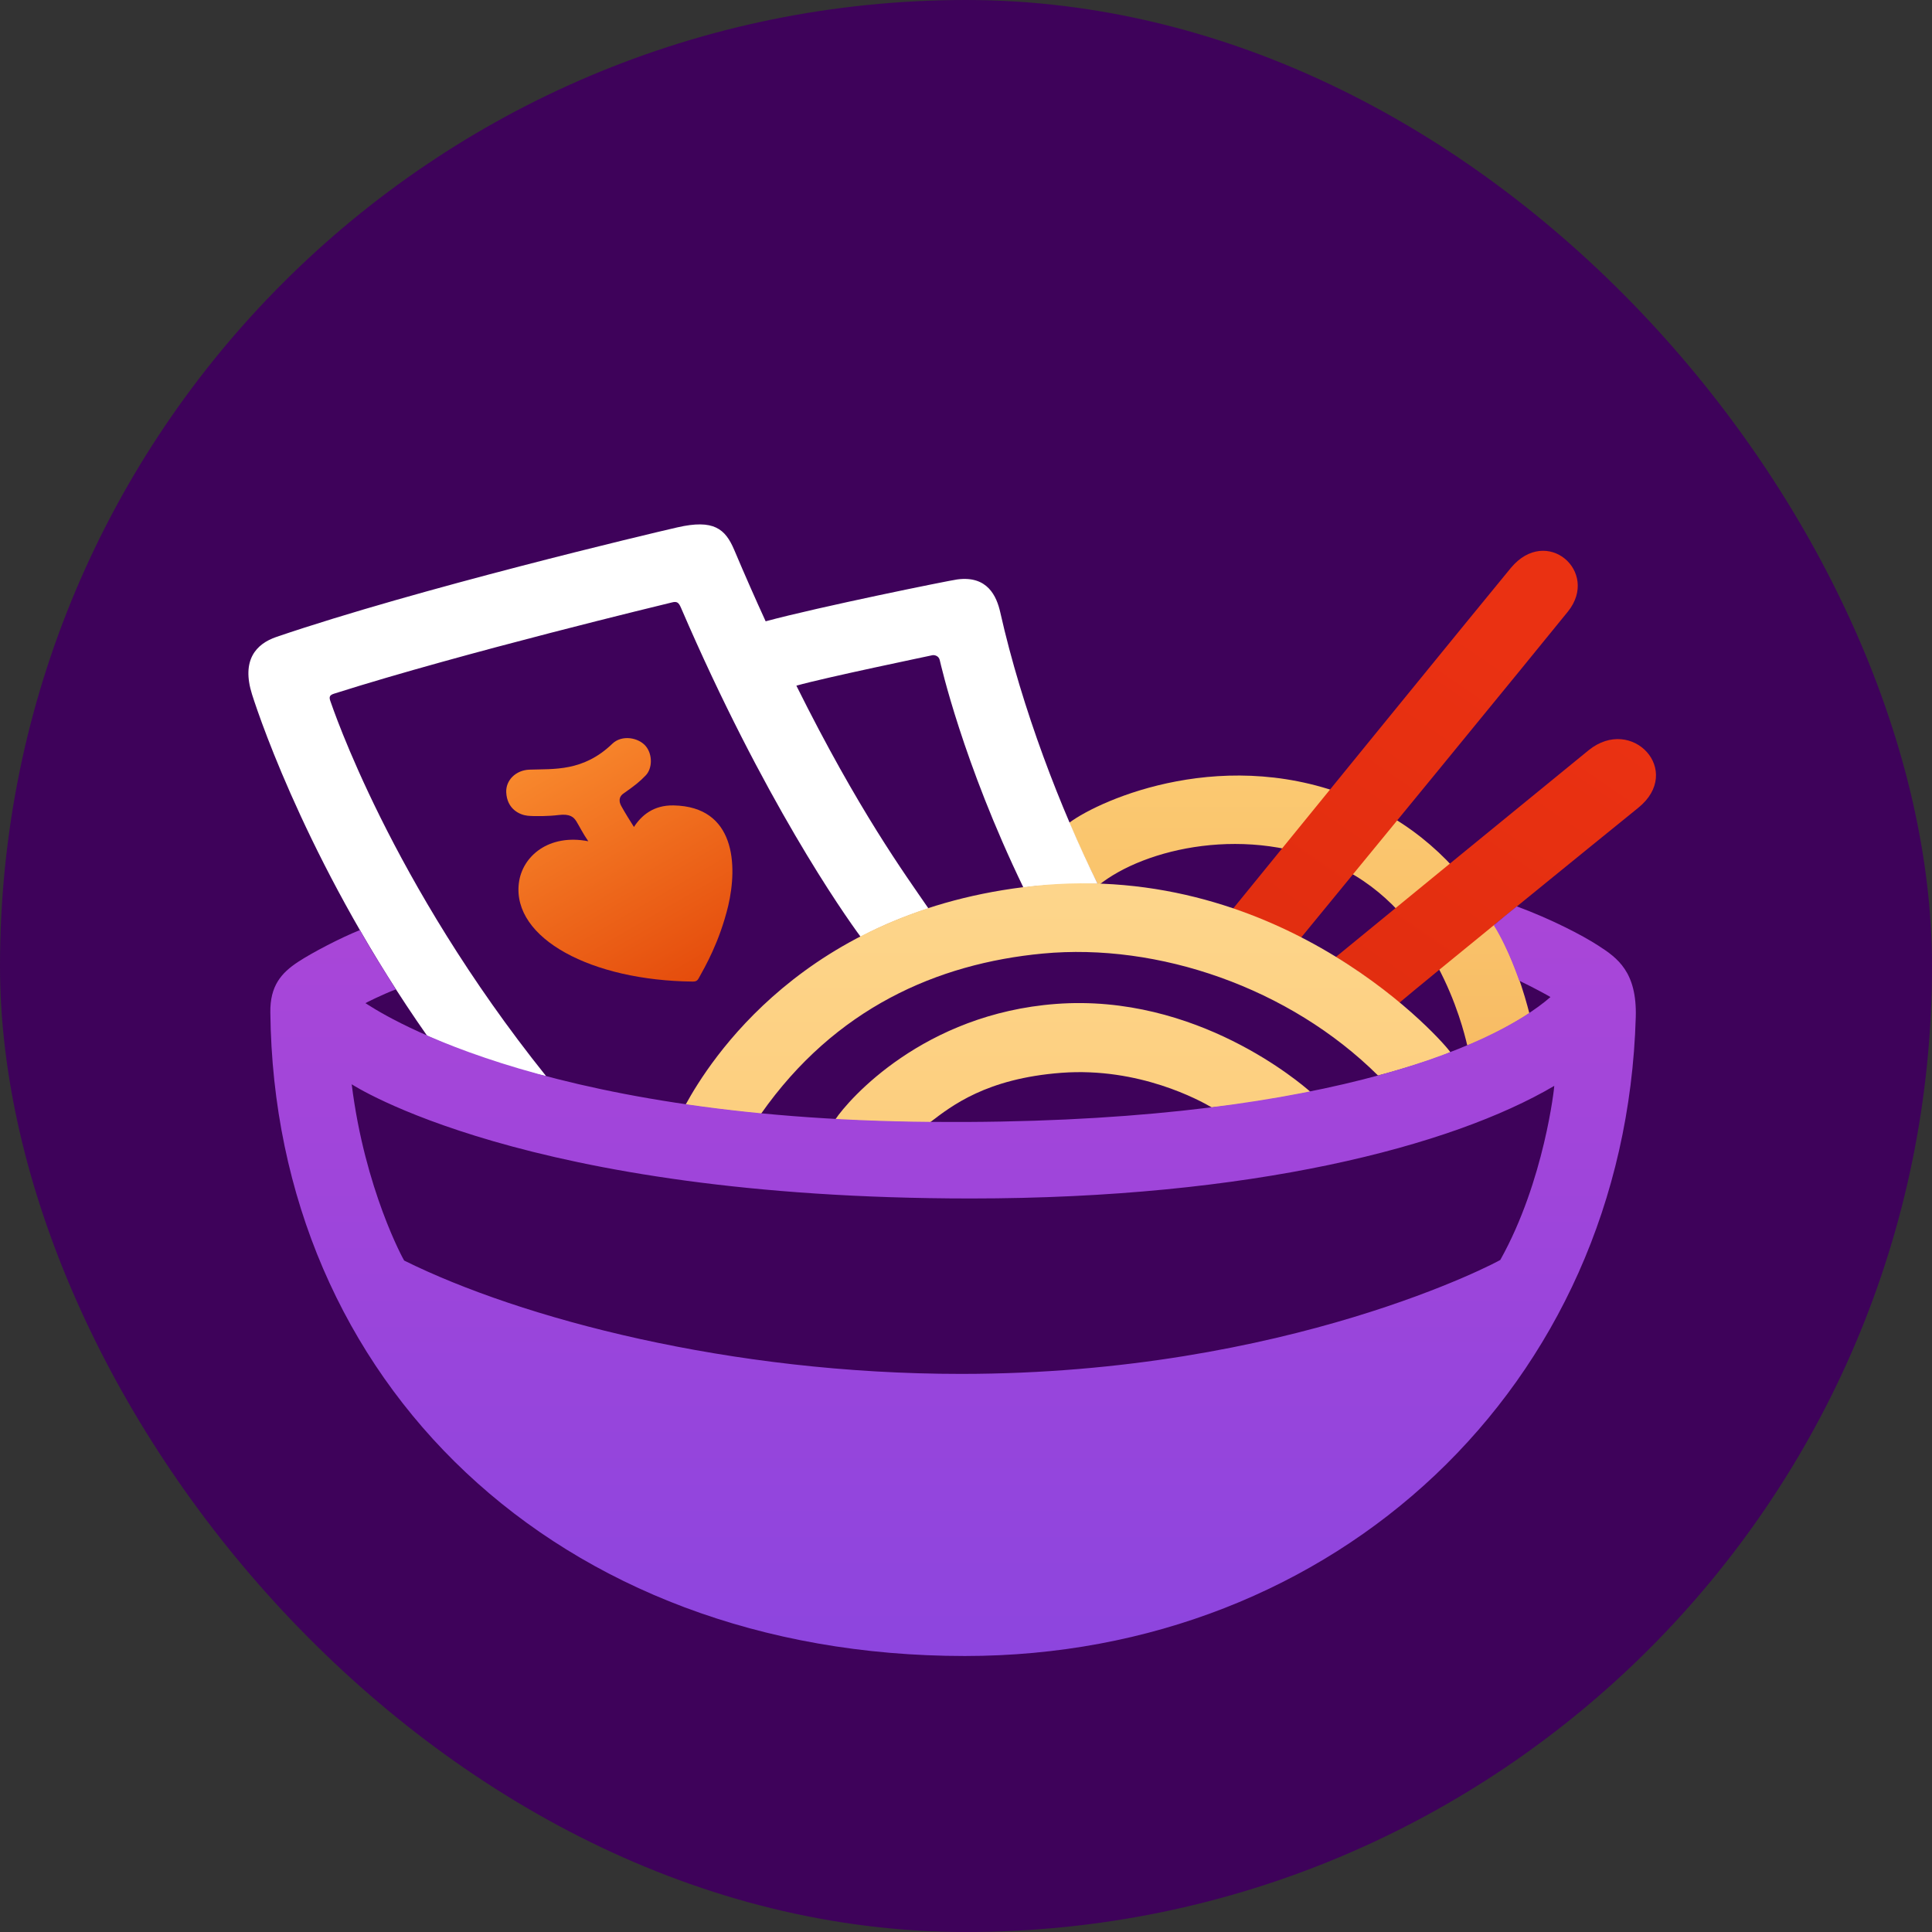 <svg width="70" height="70" viewBox="0 0 70 70" fill="none" xmlns="http://www.w3.org/2000/svg">
<rect x="0" y="0" width="70" height="70" fill="#333333" stroke="none"/>
<rect width="70" height="70" rx="35" fill="#3E025A"/>
<path fill-rule="evenodd" clip-rule="evenodd" d="M49.235 28.997C44.465 26.935 39.892 28.953 38.741 29.809C38.736 29.811 39.33 31.189 39.797 32.079C41.481 30.719 45.246 29.863 48.472 31.39C51.983 33.05 52.994 37.156 53.162 37.88C54.303 37.446 55.413 36.719 55.411 36.711C55.094 35.5 53.892 31.009 49.235 28.997Z" fill="url(#paint0_linear_5392_54230)"/>
<path fill-rule="evenodd" clip-rule="evenodd" d="M36.242 22.187C36.109 21.599 35.778 20.848 34.683 20.994C34.361 21.038 29.683 21.987 27.741 22.511C27.371 21.704 26.991 20.843 26.603 19.925C26.279 19.162 25.863 18.804 24.541 19.108C23.569 19.329 15.126 21.334 10.015 23.077C9.274 23.329 8.741 23.92 9.132 25.159C9.479 26.254 11.357 31.655 15.476 37.528C17.648 38.523 19.791 38.999 19.789 38.993C14.136 31.942 12.036 25.575 11.972 25.408C11.911 25.241 11.949 25.182 12.11 25.131C16.818 23.637 24.173 21.871 24.347 21.827C24.52 21.784 24.587 21.82 24.671 22.015C27.667 28.974 30.538 33.068 31.184 33.945C31.189 33.953 32.013 33.449 33.639 32.914C32.776 31.655 31.105 29.369 28.854 24.843C29.921 24.542 33.703 23.76 33.772 23.742C33.846 23.722 34.009 23.755 34.047 23.91C34.086 24.064 34.874 27.593 37.082 32.161C38.108 32.002 39.774 32.032 39.772 32.027C38.434 29.315 37.031 25.694 36.242 22.187Z" fill="white"/>
<path fill-rule="evenodd" clip-rule="evenodd" d="M54.742 20.576C54.032 21.429 46.172 31.081 44.672 32.927C45.879 33.318 47.137 33.976 47.139 33.973C48.313 32.549 55.852 23.349 56.812 22.154C57.965 20.712 56.038 19.02 54.742 20.576ZM57.557 27.184C56.674 27.902 49.327 33.909 48.398 34.675C49.656 35.433 50.697 36.336 50.7 36.333C51.419 35.714 57.935 30.418 59.356 29.269C61.012 27.932 59.132 25.909 57.557 27.184Z" fill="url(#paint1_linear_5392_54230)"/>
<path fill-rule="evenodd" clip-rule="evenodd" d="M37.465 32.099C29.132 32.978 25.697 38.461 24.842 40.022C26.187 40.227 27.573 40.356 27.573 40.356C30.258 36.531 33.953 34.911 37.783 34.549C41.959 34.156 46.713 35.778 49.929 38.968C49.934 38.973 51.682 38.502 52.55 38.125C52.392 37.847 46.588 31.135 37.465 32.099ZM38.263 36.374C33.463 36.734 30.758 39.821 30.263 40.562C30.263 40.562 32.368 40.669 33.698 40.664C34.484 40.063 35.739 39.076 38.457 38.87C41.277 38.659 43.475 39.873 43.906 40.124C45.455 39.973 47.479 39.559 47.479 39.559C47.147 39.269 43.365 35.991 38.263 36.374Z" fill="url(#paint2_linear_5392_54230)"/>
<path fill-rule="evenodd" clip-rule="evenodd" d="M57.914 34.264C57.327 33.883 56.194 33.297 54.956 32.84C54.951 32.837 54.122 33.521 54.122 33.523C54.676 34.41 55.038 35.531 55.046 35.533C55.645 35.821 56.181 36.122 56.176 36.125C54.091 37.945 47.611 40.76 33.769 40.649C19.233 40.533 13.539 36.521 13.24 36.346C13.235 36.343 13.853 36.032 14.343 35.847C14.345 35.847 14.042 35.364 13.71 34.832C13.365 34.282 13.041 33.698 13.041 33.698C12.339 33.978 11.311 34.516 10.806 34.847C10.183 35.256 9.782 35.726 9.795 36.683C9.941 50.047 20.159 60 34.958 60C48.377 60 58.881 50.229 59.267 36.85C59.313 35.215 58.603 34.708 57.914 34.264ZM54.359 45.649C54.346 45.674 46.706 49.779 34.818 49.779C26.445 49.779 18.868 47.767 14.644 45.672C14.631 45.664 13.217 43.106 12.743 39.286C12.74 39.276 18.97 43.423 35.175 43.423C45.312 43.423 52.578 41.544 56.314 39.343C56.324 39.338 55.962 42.782 54.359 45.649Z" fill="url(#paint3_linear_5392_54230)"/>
<path fill-rule="evenodd" clip-rule="evenodd" d="M24.408 29.182C23.676 29.166 23.237 29.549 22.969 29.963C22.849 29.778 22.629 29.421 22.515 29.213C22.372 28.958 22.494 28.817 22.584 28.755C23.02 28.447 23.17 28.328 23.398 28.092C23.64 27.837 23.645 27.339 23.403 27.041C23.137 26.717 22.53 26.616 22.188 26.945C21.129 27.966 20.067 27.853 19.182 27.886C18.684 27.904 18.322 28.274 18.342 28.709C18.37 29.315 18.827 29.524 19.113 29.555C19.381 29.583 19.906 29.572 20.225 29.531C20.662 29.475 20.789 29.611 20.884 29.76C20.965 29.889 21.124 30.205 21.315 30.48C19.889 30.202 18.919 31.017 18.799 31.999C18.554 34.004 21.44 35.531 25.108 35.564C25.212 35.564 25.268 35.531 25.312 35.451C25.541 35.035 26.064 34.143 26.384 32.822C26.728 31.354 26.651 29.225 24.408 29.182Z" fill="url(#paint4_linear_5392_54230)"/>
<defs>
<linearGradient id="paint0_linear_5392_54230" x1="34.498" y1="59.998" x2="34.498" y2="18.995" gradientUnits="userSpaceOnUse">
<stop stop-color="#F09F48"/>
<stop offset="1" stop-color="#FED57D"/>
</linearGradient>
<linearGradient id="paint1_linear_5392_54230" x1="18.632" y1="58.046" x2="46.133" y2="17.747" gradientUnits="userSpaceOnUse">
<stop offset="1.00977e-07" stop-color="#CB2509"/>
<stop offset="1" stop-color="#EA3112"/>
</linearGradient>
<linearGradient id="paint2_linear_5392_54230" x1="34.499" y1="60" x2="34.499" y2="18.997" gradientUnits="userSpaceOnUse">
<stop stop-color="#FABF63"/>
<stop offset="1" stop-color="#FFE09E"/>
</linearGradient>
<linearGradient id="paint3_linear_5392_54230" x1="34.499" y1="59.992" x2="34.499" y2="18.998" gradientUnits="userSpaceOnUse">
<stop offset="9.72374e-08" stop-color="#8D45DE"/>
<stop offset="1" stop-color="#B846D5"/>
</linearGradient>
<linearGradient id="paint4_linear_5392_54230" x1="24.938" y1="35.704" x2="20.027" y2="27.259" gradientUnits="userSpaceOnUse">
<stop offset="9.72374e-08" stop-color="#E54C0C"/>
<stop offset="1" stop-color="#F8882D"/>
</linearGradient>
</defs>
</svg>
